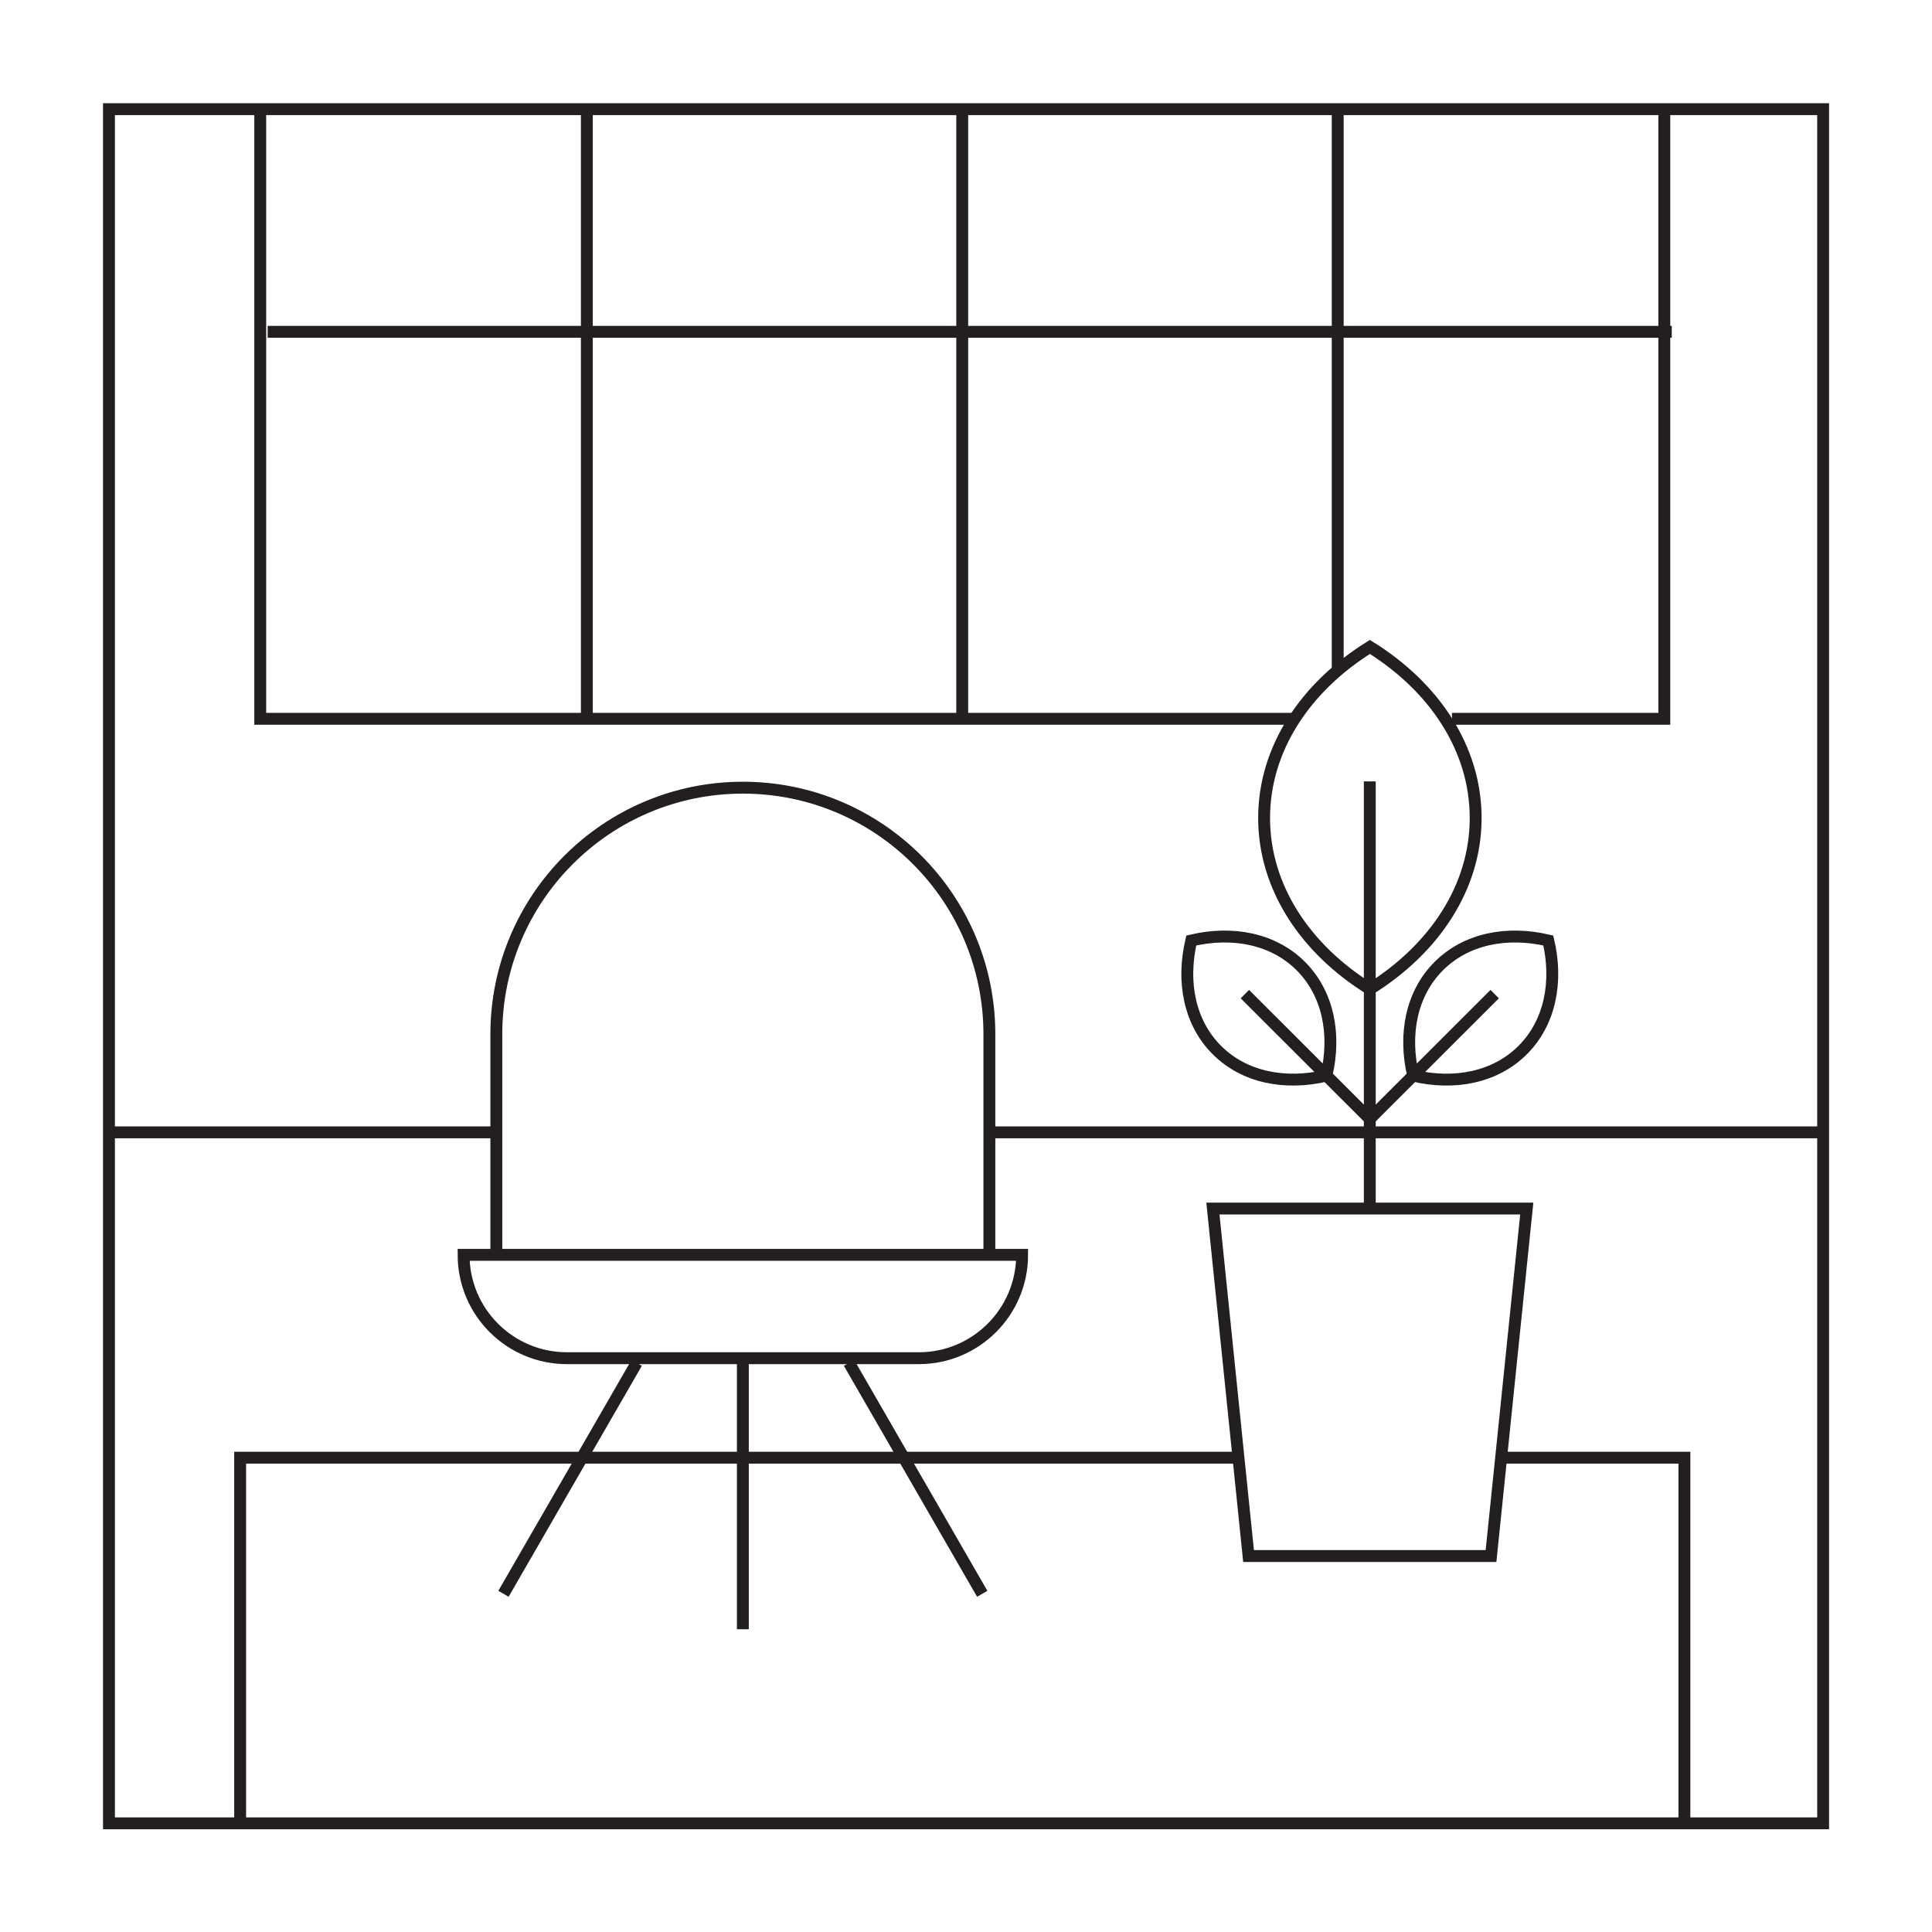 <?xml version="1.0" encoding="UTF-8"?>
<svg xmlns="http://www.w3.org/2000/svg" id="Layer_1" data-name="Layer 1" viewBox="0 0 200 200">
  <defs>
    <style>
      .cls-1 {
        fill: none;
        stroke: #231f20;
        stroke-miterlimit: 10;
        stroke-width: 1.23px;
      }
    </style>
  </defs>
  <g>
    <polyline class="cls-1" points="134.01 74.41 26.94 74.41 26.94 11.25"></polyline>
    <polyline class="cls-1" points="172.29 11.28 172.29 74.41 150.31 74.41"></polyline>
    <g>
      <line class="cls-1" x1="60.75" y1="11.25" x2="60.75" y2="74.41"></line>
      <line class="cls-1" x1="99.61" y1="11.25" x2="99.61" y2="74.41"></line>
      <line class="cls-1" x1="138.48" y1="11.25" x2="138.48" y2="69.39"></line>
    </g>
    <line class="cls-1" x1="27.71" y1="34.35" x2="173.06" y2="34.35"></line>
  </g>
  <rect class="cls-1" x="11.28" y="11.3" width="177.45" height="177.45"></rect>
  <line class="cls-1" x1="102.42" y1="117.22" x2="188.67" y2="117.22"></line>
  <line class="cls-1" x1="11.33" y1="117.22" x2="50.9" y2="117.22"></line>
  <g>
    <path class="cls-1" d="M51.38,129.9v-22.84c0-14.09,11.43-25.52,25.52-25.52h0c14.09,0,25.52,11.43,25.52,25.52v22.84"></path>
    <path class="cls-1" d="M47.99,129.9h57.82c0,5.91-4.79,10.7-10.7,10.7h-36.42c-5.91,0-10.7-4.79-10.7-10.7h0Z"></path>
    <line class="cls-1" x1="76.9" y1="140.6" x2="76.9" y2="168.66"></line>
    <g>
      <line class="cls-1" x1="87.89" y1="141.08" x2="101.68" y2="164.99"></line>
      <line class="cls-1" x1="65.91" y1="141.08" x2="52.12" y2="164.99"></line>
    </g>
  </g>
  <polyline class="cls-1" points="155.39 150.9 174.37 150.9 174.37 188.72"></polyline>
  <polyline class="cls-1" points="24.86 188.72 24.86 150.9 127.71 150.9"></polyline>
  <g>
    <polygon class="cls-1" points="154.35 161.08 129.25 161.08 125.56 125.11 158.05 125.11 154.35 161.08"></polygon>
    <g>
      <path class="cls-1" d="M152.76,84.68c0,7.17-4.28,13.55-10.95,17.71-6.68-4.15-10.95-10.54-10.95-17.71s4.28-13.56,10.95-17.71c6.68,4.15,10.95,10.54,10.95,17.71Z"></path>
      <line class="cls-1" x1="141.8" y1="80.89" x2="141.8" y2="125.11"></line>
      <path class="cls-1" d="M157.63,108.7c-2.83,2.83-7.05,3.66-11.34,2.65-1.01-4.29-.18-8.51,2.65-11.34,2.83-2.83,7.05-3.66,11.34-2.65,1.01,4.29.18,8.51-2.65,11.34Z"></path>
      <line class="cls-1" x1="154.73" y1="102.91" x2="141.92" y2="115.71"></line>
      <path class="cls-1" d="M125.97,108.7c2.83,2.83,7.05,3.66,11.34,2.65,1.01-4.29.18-8.51-2.65-11.34-2.83-2.83-7.05-3.66-11.34-2.65-1.01,4.29-.18,8.51,2.65,11.34Z"></path>
      <line class="cls-1" x1="128.87" y1="102.91" x2="141.68" y2="115.71"></line>
    </g>
  </g>
</svg>
